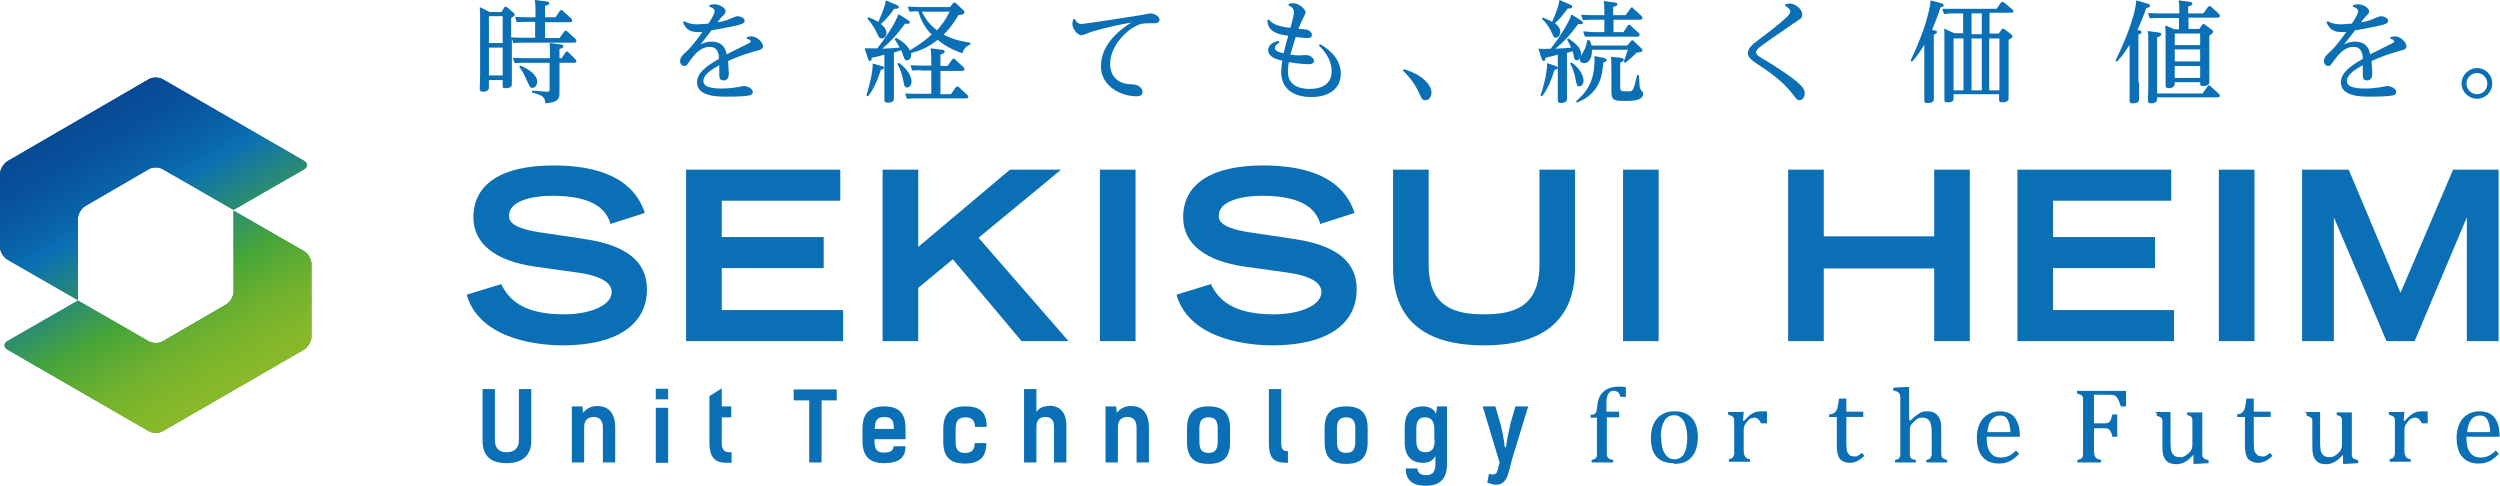 <?xml version="1.0" encoding="UTF-8"?>
<svg id="a" data-name="レイヤー_1" xmlns="http://www.w3.org/2000/svg" xmlns:xlink="http://www.w3.org/1999/xlink" viewBox="0 0 70.87 13.78">
  <defs>
    <style>
      .f {
        fill: url(#c);
      }

      .g {
        fill: url(#d);
      }

      .h {
        fill: #0a6fb4;
      }

      .i {
        fill: url(#e);
      }

      .j {
        fill: url(#b);
      }

      .k {
        fill: #1073b6;
      }
    </style>
    <linearGradient id="b" data-name="名称未設定グラデーション 8" x1="2.77" y1="3.14" x2="7.15" y2="10.73" gradientUnits="userSpaceOnUse">
      <stop offset=".1" stop-color="#0b579f"/>
      <stop offset=".9" stop-color="#47a638"/>
    </linearGradient>
    <linearGradient id="c" data-name="名称未設定グラデーション 8" x1="1.7" y1="3.79" x2="6.08" y2="11.38" xlink:href="#b"/>
    <linearGradient id="d" data-name="名称未設定グラデーション 5" x1="2.77" y1="3.14" x2="7.15" y2="10.73" gradientUnits="userSpaceOnUse">
      <stop offset="0" stop-color="#084a95"/>
      <stop offset=".1" stop-color="#08519a"/>
      <stop offset=".26" stop-color="#0964ab"/>
      <stop offset=".32" stop-color="#0a6fb4"/>
      <stop offset=".64" stop-color="#47a638"/>
      <stop offset=".69" stop-color="#54a935"/>
      <stop offset=".81" stop-color="#71b22e"/>
      <stop offset=".92" stop-color="#82b72a"/>
      <stop offset="1" stop-color="#89b929"/>
    </linearGradient>
    <linearGradient id="e" data-name="名称未設定グラデーション 5" x1="1.7" y1="3.79" x2="6.08" y2="11.38" xlink:href="#d"/>
  </defs>
  <g>
    <path class="h" d="M16.6,6.78l-1.13-.17c-1.04-.13-1.04-.38-1.04-.5,0-.41.64-.56,1.23-.56,1.23,0,1.53.44,1.64.77v.03s.97-.31.97-.31v-.04c-.13-.32-.48-1.31-2.58-1.31-1.46,0-2.27.52-2.27,1.47,0,.75.62,1.24,1.76,1.4l1.15.16c.46.06,1.01.2,1.01.56s-.57.63-1.36.63c-1.19,0-1.56-.45-1.76-.83v-.03s-.98.3-.98.3v.04c.41,1.3,2.18,1.4,2.71,1.4,1.52,0,2.39-.58,2.39-1.59,0-.78-.57-1.24-1.74-1.42Z"/>
    <polygon class="h" points="20.46 7.6 23.35 7.6 23.35 6.72 20.46 6.72 20.46 5.69 23.82 5.69 23.82 4.81 19.45 4.81 19.45 9.67 23.9 9.67 23.9 8.79 20.46 8.79 20.46 7.6"/>
    <polygon class="h" points="30.08 4.81 28.63 4.81 26.03 7 26.03 4.81 25.02 4.81 25.02 9.67 26.03 9.67 26.03 8.16 27.01 7.35 28.96 9.67 30.29 9.67 27.74 6.74 30.08 4.81"/>
    <rect class="h" x="31.18" y="4.81" width="1.01" height="4.86"/>
    <path class="h" d="M36.72,6.78l-1.13-.17c-1.04-.13-1.04-.38-1.04-.5,0-.41.64-.56,1.23-.56,1.23,0,1.53.44,1.64.77v.03s.97-.31.97-.31v-.04c-.13-.32-.48-1.31-2.58-1.31-1.46,0-2.27.52-2.27,1.47,0,.75.62,1.24,1.76,1.4l1.15.16c.46.06,1.01.2,1.01.56s-.57.63-1.36.63c-1.19,0-1.57-.45-1.76-.83v-.03s-.98.3-.98.3v.04c.41,1.3,2.18,1.4,2.71,1.4,1.52,0,2.39-.58,2.39-1.59,0-.78-.57-1.24-1.74-1.42Z"/>
    <path class="h" d="M43.64,7.51c0,1.23-.79,1.4-1.57,1.4s-1.57-.17-1.57-1.4v-2.7h-1.01v2.77c0,1.47.87,2.21,2.58,2.21s2.58-.74,2.58-2.21v-2.77h-1.01v2.7Z"/>
    <rect class="h" x="46.01" y="4.81" width="1.01" height="4.86"/>
    <polygon class="h" points="54.83 6.7 51.7 6.7 51.7 4.81 50.69 4.81 50.69 9.67 51.7 9.67 51.7 7.61 54.83 7.61 54.83 9.67 55.84 9.67 55.84 4.81 54.83 4.81 54.83 6.7"/>
    <polygon class="h" points="58.2 7.6 61.09 7.6 61.09 6.72 58.2 6.72 58.2 5.69 61.55 5.69 61.55 4.81 57.19 4.81 57.19 9.67 61.63 9.67 61.63 8.79 58.2 8.79 58.2 7.6"/>
    <rect class="h" x="62.9" y="4.81" width="1.01" height="4.86"/>
    <polygon class="h" points="69.54 4.81 68.05 8.3 66.59 4.83 66.58 4.81 65.26 4.81 65.26 9.67 66.16 9.67 66.16 6.16 67.64 9.64 67.65 9.67 68.45 9.67 69.93 6.16 69.93 9.67 70.83 9.67 70.83 4.81 69.54 4.81"/>
  </g>
  <path class="j" d="M2.21,8.51v-2.31c0-.13.09-.29.21-.36l1.79-1.04c.11-.07.3-.07.41,0l2,1.15,2-1.15c.11-.07.11-.17,0-.24l-4-2.31c-.11-.07-.3-.07-.41,0L.21,4.57c-.11.07-.21.23-.21.36v2.07c0,.13.09.29.21.36l2,1.15Z"/>
  <path class="f" d="M6.62,5.96v2.31c0,.13-.09.29-.21.36l-1.79,1.04c-.11.07-.3.07-.41,0l-2-1.15-2,1.15c-.11.07-.11.17,0,.24l4,2.31c.11.07.3.07.41,0l4-2.31c.11-.07.21-.23.21-.36v-2.07c0-.13-.09-.29-.21-.36l-2-1.15Z"/>
  <path class="g" d="M2.21,8.51v-2.31c0-.13.09-.29.21-.36l1.79-1.04c.11-.07.3-.07.41,0l2,1.15,2-1.15c.11-.07.11-.17,0-.24l-4-2.31c-.11-.07-.3-.07-.41,0L.21,4.57c-.11.07-.21.23-.21.36v2.07c0,.13.09.29.21.36l2,1.15Z"/>
  <path class="i" d="M6.62,5.96v2.31c0,.13-.09.29-.21.36l-1.79,1.04c-.11.07-.3.07-.41,0l-2-1.15-2,1.15c-.11.07-.11.17,0,.24l4,2.31c.11.07.3.07.41,0l4-2.31c.11-.07.21-.23.21-.36v-2.07c0-.13-.09-.29-.21-.36l-2-1.15Z"/>
  <path class="h" d="M14.22.33l.07-.11s.02-.03.04-.03.03.01.05.02l.18.15s.03.03.03.05c0,.03,0,.04-.1.1v.55c.1,0,.19.01.31.01h.37v-.45h-.28c-.06,0-.12,0-.24.01l-.05-.15c.09,0,.19.01.32.01h.26v-.16c0-.11,0-.22-.02-.33l.33.04s.08,0,.08.05c0,.03-.02.05-.12.08v.32h.3l.12-.18s.03-.03.04-.03.03.01.05.03l.23.21s.03.03.03.06c0,.05-.05.05-.07.05h-.7v.45h.41l.13-.18s.02-.03.04-.03c.01,0,.03,0,.05.02l.23.21s.03.03.03.06c0,.05-.05.05-.07.05h-1.47c-.08,0-.13,0-.25.01l-.04-.13v.92c0,.06,0,.33,0,.38,0,.03,0,.11-.19.11-.07,0-.07-.03-.07-.07v-.16h-.39v.22s0,.11-.16.11c-.09,0-.1-.04-.1-.08,0-.03.01-.39.01-.43V.6c0-.24,0-.33-.01-.4l.28.14h.35ZM13.86,1.22h.39V.46h-.39v.76ZM13.86,2.14h.39v-.79h-.39v.79ZM15.92,1.65l.11-.16s.02-.03.04-.03c.02,0,.03.01.05.03l.19.19s.03.03.03.06c0,.04-.05.04-.07.04h-.41v.57s0,.26,0,.3c0,.19-.09.25-.4.28-.01-.2-.1-.23-.38-.31v-.05l.43.03c.07,0,.07-.04.07-.06v-.76h-.75c-.06,0-.12,0-.24.01l-.05-.15c.1,0,.19.01.32.01h.73v-.13c0-.13,0-.22-.01-.3l.32.04s.07,0,.07.05-.03.05-.11.08v.26h.07ZM14.75,1.86c.21.08.48.26.48.45,0,.11-.07.18-.14.18-.07,0-.07-.03-.17-.24-.06-.14-.1-.21-.2-.36l.03-.03Z"/>
  <path class="h" d="M21.19,1.05s.06-.02.11-.02c.17,0,.33.18.33.28,0,.07-.06.1-.15.12-.4.11-.62.2-.84.3,0,.07.02.25.02.35,0,.05,0,.2-.15.2-.12,0-.12-.11-.12-.15,0-.04,0-.24,0-.28-.13.07-.45.24-.45.45,0,.13.14.21.52.21.17,0,.34-.02.5-.05.09-.02.11-.02.14-.02.08,0,.24.07.24.16,0,.09-.09.11-.13.11-.08.02-.34.03-.64.03-.2,0-.81,0-.81-.4,0-.28.27-.47.62-.67,0-.13-.02-.34-.26-.34-.28,0-.45.24-.56.39-.09.13-.1.15-.16.15-.07,0-.12-.06-.12-.14,0-.11.1-.2.17-.26.15-.13.36-.42.46-.56-.03,0-.08,0-.13,0-.29,0-.36-.15-.42-.28l.04-.03c.11.07.24.09.37.09.11,0,.24-.02.31-.02.06-.08.18-.28.18-.35s-.08-.11-.15-.13v-.04s.08-.03.14-.03c.14,0,.32.1.32.2,0,.05-.03.08-.09.14-.03.03-.04.04-.14.17.05,0,.18-.03.27-.06.05-.02.24-.11.29-.11.09,0,.21.05.21.13s-.12.11-.3.15c-.24.05-.58.11-.64.12-.04.05-.18.24-.31.4.1-.05.19-.08.31-.08.11,0,.37.02.43.36.13-.07.39-.19.58-.29.06-.03.1-.05.1-.07,0-.02,0-.06-.11-.08v-.05Z"/>
  <path class="h" d="M25.75.19c.1,0,.19.01.32.01h.86l.08-.1s.03-.03.05-.03c.02,0,.03.01.06.04l.19.18s.03.03.03.06c0,.06-.06.06-.17.08-.19.32-.32.45-.42.55.14.07.33.17.76.23v.05c-.14.05-.21.17-.23.25-.4-.14-.57-.28-.7-.38-.26.2-.44.29-.75.37,0,.02,0,.04,0,.06,0,.09-.06.15-.12.15-.06,0-.08-.05-.1-.12-.02-.06-.05-.14-.06-.17-.05.02-.15.05-.21.07v.95c0,.05,0,.29,0,.34s0,.13-.17.13c-.08,0-.1-.02-.1-.09,0-.06,0-.33,0-.38v-.89c-.06.02-.3.08-.36.09,0,.05-.01.09-.05.09-.03,0-.04-.03-.06-.08l-.09-.28c.14,0,.16,0,.36,0,.24-.3.51-.71.6-.97l.24.15c.08.05.08.06.08.08,0,.05-.04.05-.13.04-.24.32-.41.51-.65.71.07,0,.39-.02.49-.03-.03-.07-.1-.18-.14-.24l.04-.04c.15.08.33.21.39.36.32-.19.45-.3.62-.45-.25-.25-.33-.51-.38-.66-.09,0-.16,0-.25.01l-.05-.15ZM24.99,1.87c.07.02.07.03.07.05,0,.04-.05.05-.09.06-.12.39-.26.62-.36.75l-.05-.02c.08-.27.18-.63.18-.91l.24.07ZM24.62.49c.14.05.2.09.28.13.11-.26.19-.44.21-.61l.29.12s.08.03.08.07c0,.05-.06.05-.13.05-.12.17-.27.34-.38.43.05.04.16.13.16.26,0,.06-.04.15-.13.15-.07,0-.08-.02-.15-.17-.11-.23-.21-.33-.26-.39l.02-.04ZM25.47,1.78c.14.08.37.31.37.53,0,.12-.08.17-.13.17-.06,0-.08-.06-.09-.13-.04-.2-.08-.36-.18-.54l.03-.03ZM26.11,1.99c-.06,0-.12,0-.25.01l-.05-.15c.09,0,.19.01.32.01h.27v-.12c0-.12,0-.25-.02-.37l.32.04s.08,0,.08.05-.03.05-.12.09v.32h.2l.13-.18s.03-.03.04-.03c.02,0,.03,0,.05.03l.23.21s.03.03.03.06c0,.05-.05.05-.07.05h-.61v.66h.3l.13-.19s.03-.03.04-.03c.02,0,.03,0,.05.02l.24.22s.03.03.03.05c0,.05-.05.05-.07.05h-1.42c-.08,0-.13,0-.25.01l-.05-.15c.09,0,.19.01.32.01h.42v-.66h-.29ZM26.13.33c.12.23.22.36.43.53.15-.17.24-.29.36-.53h-.79Z"/>
  <path class="h" d="M30.47.54c.05.1.1.14.2.14.06,0,1.56-.23,1.66-.25.04,0,.23-.05.28-.05.09,0,.26.07.26.18,0,.1-.13.1-.15.1-.29,0-.31,0-.41.03-.35.12-.84.6-.84,1.12,0,.07,0,.57.61.58.22,0,.31.13.31.22,0,.1-.09.12-.17.12-.44,0-1.01-.28-1.01-.85,0-.27.1-.77.86-1.24-.65.11-1.09.25-1.15.27-.04.01-.22.09-.26.09-.11,0-.26-.17-.26-.33,0-.05.01-.09.03-.13h.05Z"/>
  <path class="h" d="M36.26,1.21c-.05.03-.12.09-.12.15,0,.09.14.13.25.15.03-.15.05-.22.13-.5-.05,0-.27-.03-.39-.1-.12-.06-.2-.18-.2-.31v-.03l.04-.02c.07.09.17.19.61.24.08-.29.1-.37.1-.44,0-.13-.09-.17-.15-.19v-.05s.08-.02.13-.02c.14,0,.35.15.35.27,0,.04-.11.22-.12.26-.03.08-.07.18-.08.2.08,0,.19.01.24.02.07.02.14.08.14.15,0,.08-.08.09-.13.09-.07,0-.33-.03-.33-.03-.03.1-.08.25-.15.5.04,0,.15.02.24.02.03,0,.18-.01.21-.01.11,0,.22.09.22.17,0,.09-.13.09-.16.09-.16,0-.39-.03-.55-.06-.02.08-.03.17-.03.28,0,.46.47.48.61.48.11,0,.63,0,.63-.5,0-.28-.14-.51-.36-.73l.03-.04c.13.08.59.34.59.84,0,.4-.31.66-.83.66-.55,0-.86-.26-.86-.71,0-.12.02-.24.03-.32-.14-.03-.4-.1-.4-.3,0-.02,0-.21.3-.26l.02.04Z"/>
  <path class="h" d="M39.79,1.96c.53.15.79.45.79.66,0,.12-.07.22-.17.22-.09,0-.1-.02-.2-.24-.15-.32-.35-.51-.44-.6l.02-.04Z"/>
  <path class="h" d="M45.07,1.15c.02.06.03.07.05.14h1.01l.1-.12s.02-.03.04-.03.03,0,.05.03l.21.2s.03.03.03.05c0,.05-.04.06-.16.07-.15.14-.16.16-.33.29l-.04-.03c.05-.14.1-.28.12-.34h-1.02c0,.17-.04.38-.23.38-.04,0-.11-.02-.11-.09,0-.02,0-.03,0-.05-.02.03-.05.06-.09.06-.06,0-.07-.05-.08-.09-.02-.08-.02-.11-.04-.17-.05.02-.06.02-.16.05v.95c0,.06,0,.31,0,.36,0,.1-.12.11-.17.11-.08,0-.09-.03-.09-.08,0-.06,0-.34,0-.4v-.89c-.12.03-.32.08-.35.09,0,.06-.02.09-.05.09-.03,0-.05-.05-.06-.07l-.09-.28c.14.01.25.01.35,0,.29-.37.53-.78.59-.97l.24.15c.08.05.08.07.08.08,0,.05-.05.05-.13.04-.23.31-.4.5-.65.7.07,0,.4-.02.45-.03-.03-.07-.06-.13-.12-.23l.04-.03c.19.12.36.27.36.44,0,.04,0,.06-.02.08.1-.16.17-.27.19-.47h.05ZM44.09,1.87s.07.02.07.05c0,.04-.05.05-.09.06-.11.33-.2.56-.36.75l-.04-.02c.05-.15.18-.55.19-.92l.24.08ZM43.73.5c.06.02.15.05.27.12.08-.19.17-.38.21-.62l.28.12c.08.03.08.06.08.07,0,.05-.05.05-.13.05-.12.18-.27.34-.36.42.05.04.15.12.15.24,0,.08-.05.17-.12.17-.06,0-.07-.04-.13-.16,0-.02-.11-.23-.27-.38l.02-.04ZM44.55,1.77c.28.2.34.42.34.52,0,.11-.08.16-.12.16-.06,0-.07-.02-.11-.22,0-.04-.05-.25-.15-.43l.04-.03ZM45.45,1.64s.1.02.1.06c0,.03-.03.05-.1.07-.03.39-.1.88-.75,1.14l-.02-.04c.3-.26.52-.56.52-1.16,0-.03,0-.04,0-.12l.27.05ZM46.09.42l.13-.18s.02-.03.04-.03c.02,0,.03,0,.04.03l.23.21s.03.03.03.06c0,.05-.05.05-.07.05h-.75v.35h.28l.12-.18s.02-.03.04-.03c.02,0,.03,0,.05.03l.22.2s.03.03.03.06c0,.05-.05.05-.07.05h-1.23c-.06,0-.12,0-.25,0l-.05-.15c.09,0,.19.02.32.02h.28v-.35h-.37c-.06,0-.12,0-.24.01l-.05-.15c.09,0,.19.01.31.01h.35c0-.21,0-.32-.02-.4l.31.04s.08,0,.08.05c0,.03-.02.05-.12.08v.23h.35ZM45.95,1.64s.08.01.08.05c0,.04-.03.05-.1.09v.7c0,.11.03.11.23.11.13,0,.14,0,.25-.46h.05c.02.33.02.35.04.39,0,.01.05.07.06.08,0,.02.02.03.02.05,0,.21-.3.21-.51.21-.34,0-.39-.02-.39-.29v-.6c0-.06,0-.23-.01-.36l.29.03Z"/>
  <path class="h" d="M50.61.12c.08-.01.1-.02.12-.02.16,0,.36.15.36.32,0,.08-.02.1-.24.24-.67.46-.7.48-.92.64-.1.08-.15.13-.15.18s.04.1.18.18c.04.02.61.36.92.61.26.21.28.29.28.38,0,.11-.07.19-.14.19-.07,0-.07,0-.23-.21-.28-.36-.77-.68-.83-.72-.29-.19-.41-.27-.41-.4,0-.16.13-.25.35-.42.25-.18.57-.44.68-.54.1-.09.17-.16.17-.22,0-.02,0-.09-.14-.16v-.05Z"/>
  <path class="h" d="M54.82,2.34s0,.45,0,.46c0,.05,0,.12-.19.12-.08,0-.08-.04-.08-.08,0-.07,0-.39,0-.45v-1.12c-.08.13-.19.31-.35.48l-.04-.03c.39-.82.54-1.39.57-1.71l.3.08c.05.02.07.03.07.06,0,.04-.02.04-.09.06-.08.25-.14.39-.24.64.08.01.14.02.14.06,0,.03-.03.05-.09.07v1.36ZM55.65.97V.38h-.29c-.06,0-.12,0-.25.02l-.05-.15c.09,0,.19,0,.32,0h1.22l.12-.17s.02-.03.04-.03.03.01.05.02l.24.2s.03.03.03.05c0,.04-.06.04-.08.04h-.6v.59h.26l.08-.11s.02-.03.04-.03.04.02.05.02l.19.15s.03.03.03.05c0,.03-.02.05-.11.1v1.23c0,.07,0,.36,0,.42,0,.04,0,.12-.19.12-.08,0-.08-.04-.08-.09v-.14h-1.29v.07c0,.11,0,.16-.17.16-.08,0-.09-.02-.09-.07,0-.07,0-.37,0-.43v-1.21c0-.24,0-.33-.01-.38l.29.13h.24ZM55.38,2.56h.28v-1.47h-.28v1.47ZM55.89.97h.29V.38h-.29v.59ZM55.89,2.56h.29v-1.47h-.29v1.47ZM56.68,1.09h-.29v1.47h.29v-1.47Z"/>
  <path class="h" d="M60.64,2.34s0,.44,0,.47c0,.07-.04.12-.19.12-.08,0-.08-.05-.08-.08,0-.04,0-.4,0-.45v-1.13c-.15.24-.24.35-.36.48l-.04-.03c.2-.42.54-1.15.59-1.71l.31.09c.07.02.08.04.08.06,0,.05-.07.06-.11.07-.07.21-.13.36-.25.62.07.01.12.02.12.06,0,.03-.03.05-.09.07v1.36ZM62.45,2.63l.13-.18s.02-.03.04-.03c.02,0,.04.01.05.03l.23.21s.03.03.03.05c0,.04-.04.05-.07.05h-1.71v.06s0,.11-.17.11c-.07,0-.09-.02-.09-.08,0-.02.01-.35.01-.41v-1.2c0-.21,0-.28-.02-.36l.31.04s.08.01.08.05c0,.04-.04.06-.12.09v1.59h1.31ZM62.46.38l.13-.18s.03-.03.04-.03c.02,0,.03,0,.05.02l.22.2s.03.03.03.06c0,.05-.05.05-.07.05h-.82v.32h.31l.07-.11s.02-.03.04-.03c.02,0,.03,0,.05.02l.21.16s.02.03.02.04c0,.04-.09.1-.11.11v.95c0,.06,0,.31,0,.37,0,.08-.08.11-.18.11-.08,0-.08-.02-.08-.11h-.72v.05s0,.12-.17.12c-.08,0-.09-.04-.09-.08,0-.06,0-.34,0-.39v-.98c0-.07,0-.23-.01-.33l.26.11h.13v-.32h-.58c-.09,0-.13,0-.25.01l-.05-.15c.06,0,.18.01.32.01h.57c0-.12,0-.25-.02-.37l.31.04s.08.01.08.05c0,.04-.01.04-.12.09v.19h.41ZM61.65,1.28h.72v-.33h-.72v.33ZM61.65,1.74h.72v-.34h-.72v.34ZM61.65,2.21h.72v-.34h-.72v.34Z"/>
  <path class="h" d="M67.78,1.05s.06-.02.11-.02c.17,0,.33.18.33.28,0,.07-.06.1-.15.12-.4.11-.62.2-.84.3,0,.07.02.25.02.35,0,.05,0,.2-.15.2-.12,0-.12-.11-.12-.15,0-.04,0-.24,0-.28-.13.07-.45.24-.45.45,0,.13.14.21.52.21.17,0,.34-.02.5-.05.09-.02.11-.02.14-.02.08,0,.24.07.24.16,0,.09-.09.11-.13.11-.08.02-.34.03-.64.03-.2,0-.8,0-.8-.4,0-.28.27-.47.62-.67,0-.13-.03-.34-.26-.34-.28,0-.44.24-.56.39-.09.13-.1.15-.16.15-.07,0-.12-.06-.12-.14,0-.11.1-.2.17-.26.15-.13.36-.42.46-.56-.03,0-.08,0-.14,0-.28,0-.36-.15-.42-.28l.04-.03c.11.07.24.09.37.09.11,0,.24-.02.31-.02.06-.08.18-.28.18-.35s-.08-.11-.15-.13v-.04s.09-.03.14-.03c.14,0,.32.1.32.2,0,.05-.02.08-.09.14-.03.03-.04.04-.14.17.05,0,.18-.03.27-.06.05-.02.24-.11.29-.11.09,0,.21.05.21.13s-.12.11-.3.15c-.23.05-.58.11-.64.12-.04.05-.18.24-.31.4.1-.05.19-.08.31-.08.11,0,.37.02.43.36.13-.07.39-.19.58-.29.06-.03.1-.05.1-.07,0-.02,0-.06-.11-.08v-.05Z"/>
  <path class="h" d="M70.65,2.37c0,.24-.2.43-.43.43s-.44-.19-.44-.43.2-.44.44-.44.43.19.43.44M69.92,2.37c0,.16.13.3.3.3s.29-.13.29-.3-.13-.3-.29-.3-.3.13-.3.3"/>
  <path class="h" d="M45.91,11.83h-.36v.91c0,.07,0,.12,0,.15,0,.03.02.06.03.08.01.02.03.03.05.04.02.01.05.02.1.03v.07h-.61v-.07s.07-.02.09-.03c.02-.01.03-.03.04-.04.01-.02.02-.04.02-.07,0-.03,0-.08,0-.15v-.91h-.18v-.08s.06-.01.08-.01c.01,0,.02,0,.04-.02.01,0,.02-.02.03-.03,0-.01.02-.03.02-.06,0-.02.01-.06.02-.11,0-.11.03-.2.06-.27.03-.07.08-.13.13-.17.06-.05.12-.08.19-.1.07-.02.14-.03.23-.03.08,0,.15,0,.2.02v.27h-.15c-.02-.06-.04-.1-.07-.13-.03-.02-.06-.04-.11-.04-.03,0-.06,0-.08.01-.02,0-.04.02-.06.04-.02.02-.04.04-.05.08-.01.03-.02.07-.03.12,0,.05,0,.11,0,.18v.16h.36v.15Z"/>
  <path class="h" d="M47.44,13.13c-.21,0-.37-.06-.48-.18-.11-.12-.16-.3-.16-.54,0-.16.03-.3.09-.42.06-.11.14-.2.24-.25.1-.06.21-.08.34-.08.21,0,.37.06.49.19.11.12.17.3.17.54,0,.17-.03.31-.08.42-.05.11-.13.2-.23.26-.1.06-.22.08-.36.08M47.09,12.38c0,.21.03.36.1.47.06.11.16.17.28.17.07,0,.12-.02.17-.05.05-.03.09-.08.11-.13.03-.06.05-.12.06-.19.01-.07.02-.15.02-.23,0-.15-.02-.27-.05-.37-.03-.1-.08-.17-.13-.21-.06-.05-.12-.07-.19-.07-.12,0-.21.05-.28.16-.06.11-.1.25-.1.45"/>
  <path class="h" d="M49.42,11.93h.02c.06-.06.11-.11.15-.15.05-.04.1-.07.15-.09.05-.02.12-.03.19-.03.06,0,.11,0,.16,0v.34h-.17c-.02-.05-.05-.09-.08-.12-.03-.02-.06-.04-.11-.04-.04,0-.07.01-.11.03-.04.02-.07.05-.1.09-.03.04-.06.08-.07.11-.01.03-.02.08-.02.12v.52c0,.09,0,.15.02.19.01.03.03.06.05.08.03.02.06.03.11.04v.07h-.6v-.07s.07-.02.08-.03c.02,0,.03-.02.04-.04.01-.02.02-.04.03-.07,0-.03,0-.09,0-.15v-.65c0-.06,0-.12,0-.15,0-.04,0-.07-.02-.09-.01-.02-.03-.04-.05-.05-.02-.01-.06-.02-.1-.03v-.08h.35s.09-.01.09-.01l-.02.26Z"/>
  <path class="h" d="M51.87,11.75s.09-.02.12-.04c.03-.02.06-.05.07-.08.02-.03.03-.07.04-.12.01-.05.02-.12.03-.21h.21v.37h.48v.15h-.48v.67c0,.1,0,.17.01.23,0,.06.02.1.04.13.02.03.05.06.07.07.03.01.06.02.11.02.04,0,.08,0,.11-.03.04-.02.07-.04.1-.07l.07.08c-.07.07-.14.12-.2.15-.06.03-.13.05-.2.05-.13,0-.23-.04-.29-.11-.06-.08-.09-.2-.09-.36v-.83h-.22v-.08Z"/>
  <path class="h" d="M54.17,11.91h0c.08-.08.14-.13.19-.16.04-.03.09-.06.13-.07.04-.02.09-.02.14-.02.06,0,.1,0,.15.02.04.01.08.03.11.06.03.03.06.06.08.1.02.04.04.08.05.14.01.05.01.12.01.2v.56c0,.09,0,.15.01.18,0,.03.02.06.04.07.02.02.06.03.12.05v.07h-.59v-.07s.07-.02.08-.03c.02,0,.03-.02.04-.04.01-.02.02-.04.03-.07,0-.03,0-.08,0-.15v-.39c0-.13,0-.23-.02-.31-.01-.07-.04-.12-.08-.16-.04-.03-.09-.05-.17-.05-.04,0-.08,0-.11.02-.03.01-.07.04-.11.08-.04.04-.07.07-.1.11-.02.04-.03.08-.03.12v.57c0,.07,0,.12,0,.15,0,.03.01.05.02.07,0,.02.02.04.05.05.02.01.05.02.1.03v.07h-.59v-.07s.08-.02.09-.03c.02-.01.03-.03.04-.04.01-.02.02-.04.02-.07,0-.03,0-.08,0-.15v-1.25c0-.1,0-.16,0-.2,0-.04,0-.07-.01-.1,0-.03-.02-.05-.03-.06-.01-.02-.03-.03-.05-.04-.02,0-.05-.02-.11-.03v-.08l.36-.02h.09v.95Z"/>
  <path class="h" d="M57.24,12.86c-.06.07-.12.12-.18.16-.05.04-.11.07-.18.09-.06.02-.13.03-.21.03-.21,0-.36-.06-.47-.19-.11-.12-.16-.31-.16-.55,0-.15.03-.28.08-.39.05-.11.13-.2.23-.26.1-.06.21-.09.34-.09.1,0,.19.02.26.05.07.03.13.08.17.13.04.06.07.13.1.21.02.08.04.19.04.33h-.94v.03c0,.12.01.22.04.3.03.08.07.14.13.19.06.05.14.07.24.07.08,0,.16-.02.22-.05.07-.03.13-.08.2-.15l.09.1ZM56.99,12.25c0-.11-.02-.2-.04-.26-.02-.07-.05-.12-.09-.16-.04-.04-.1-.05-.16-.05-.1,0-.18.04-.25.12-.06.08-.1.2-.11.35h.65Z"/>
  <path class="h" d="M60.27,11.07v.45h-.15c-.02-.07-.04-.12-.06-.17-.02-.04-.04-.07-.06-.1-.02-.02-.05-.04-.08-.05-.03,0-.07-.01-.12-.01h-.44v.81h.31s.08,0,.1-.02c.03-.02.05-.04.06-.07.02-.03.03-.09.05-.16h.14v.63h-.14c-.01-.07-.03-.12-.05-.15-.02-.03-.04-.06-.06-.07-.02-.01-.06-.02-.1-.02h-.31v.59c0,.06,0,.11.01.14,0,.04.02.06.03.09.02.02.04.04.06.05.03.01.06.02.1.03v.07h-.67v-.07c.06-.02.1-.03.12-.05.02-.02.03-.05.04-.08,0-.04,0-.09,0-.16v-1.3c0-.07,0-.12,0-.15,0-.03-.01-.06-.02-.07-.01-.02-.03-.03-.05-.04-.02-.01-.05-.02-.1-.04v-.07h1.37Z"/>
  <path class="h" d="M61.1,11.68h.43v.76c0,.12,0,.21.01.27,0,.06.02.11.04.14.02.03.04.06.08.08.03.02.08.03.14.03.04,0,.07,0,.11-.02.03-.01.07-.04.12-.08.04-.04.07-.07.09-.11.02-.04.03-.08.03-.13v-.56c0-.06,0-.1,0-.13,0-.03,0-.05-.01-.07,0-.02-.01-.03-.02-.04,0-.01-.02-.02-.04-.03-.02,0-.05-.02-.08-.03v-.07h.43v1.02c0,.08,0,.13,0,.17,0,.03,0,.06.02.08.01.02.03.04.05.05.02.01.06.02.11.04v.08l-.34.02h-.09v-.25s-.01,0-.01,0c-.08.09-.16.16-.24.2-.08.04-.15.06-.23.06-.09,0-.17-.02-.23-.05-.06-.04-.1-.09-.13-.16-.03-.07-.04-.17-.04-.3v-.57c0-.08,0-.14,0-.17,0-.03-.02-.06-.04-.07-.02-.02-.06-.04-.12-.05v-.07Z"/>
  <path class="h" d="M63.42,11.75s.09-.02.12-.04c.03-.02.06-.05.07-.08.02-.03.03-.07.04-.12.01-.05.02-.12.03-.21h.21v.37h.48v.15h-.48v.67c0,.1,0,.17.01.23,0,.06.02.1.05.13.02.03.05.06.08.07.03.01.06.02.11.02.04,0,.08,0,.11-.03.03-.02.07-.04.1-.07l.07.08c-.07.07-.14.12-.2.15-.06.03-.13.05-.2.05-.13,0-.22-.04-.29-.11-.06-.08-.09-.2-.09-.36v-.83h-.22v-.08Z"/>
  <path class="h" d="M65.34,11.68h.43v.76c0,.12,0,.21.01.27,0,.06.02.11.04.14.02.03.04.06.08.08.03.02.08.03.14.03.04,0,.07,0,.11-.02.03-.01.07-.04.12-.08.04-.04.07-.07.09-.11.02-.04.03-.08.03-.13v-.56c0-.06,0-.1,0-.13,0-.03,0-.05-.01-.07,0-.02-.02-.03-.02-.04,0-.01-.02-.02-.04-.03-.02,0-.05-.02-.08-.03v-.07h.43v1.02c0,.08,0,.13,0,.17,0,.03,0,.06.02.08,0,.02.03.04.05.05.02.01.06.02.11.04v.08l-.34.02h-.09v-.25s-.01,0-.01,0c-.08.09-.16.16-.24.2-.08.04-.15.06-.23.06-.09,0-.17-.02-.22-.05-.06-.04-.1-.09-.13-.16-.03-.07-.04-.17-.04-.3v-.57c0-.08,0-.14,0-.17,0-.03-.02-.06-.04-.07-.02-.02-.06-.04-.12-.05v-.07Z"/>
  <path class="h" d="M68.15,11.93h.02c.05-.06.11-.11.15-.15.05-.04.1-.07.15-.09.05-.02.12-.03.19-.03.06,0,.11,0,.16,0v.34h-.17c-.02-.05-.05-.09-.08-.12-.03-.02-.06-.04-.11-.04-.04,0-.07.01-.11.03-.04.02-.07.05-.1.09-.03.04-.06.08-.07.11-.01.03-.02.08-.02.12v.52c0,.09,0,.15.02.19.01.03.03.06.05.08.03.02.06.03.11.04v.07h-.6v-.07s.06-.02.08-.03c.02,0,.03-.02.04-.04.01-.02.02-.04.03-.07,0-.03,0-.09,0-.15v-.65c0-.06,0-.12,0-.15,0-.04,0-.07-.02-.09-.01-.02-.03-.04-.05-.05-.02-.01-.06-.02-.1-.03v-.08h.35s.09-.01.09-.01l-.02.26Z"/>
  <path class="h" d="M70.84,12.86c-.06.07-.12.12-.18.16-.05.04-.11.07-.18.09-.06.02-.13.03-.21.03-.21,0-.36-.06-.47-.19-.11-.12-.16-.31-.16-.55,0-.15.03-.28.08-.39.05-.11.13-.2.23-.26.1-.06.21-.09.34-.09.1,0,.19.02.26.05.07.03.13.08.17.13.04.06.08.13.1.21.02.08.04.19.04.33h-.94v.03c0,.12.01.22.04.3.03.08.07.14.13.19.06.05.14.07.24.07.08,0,.16-.02.22-.05.07-.03.13-.08.2-.15l.09.1ZM70.59,12.25c0-.11-.02-.2-.04-.26-.02-.07-.05-.12-.09-.16-.04-.04-.1-.05-.16-.05-.1,0-.19.04-.25.12-.06.08-.1.2-.11.35h.65Z"/>
  <path class="h" d="M14.03,12.48v-1.45h-.35v1.47c0,.42.23.63.68.63s.7-.22.7-.63v-1.47h-.35v1.45c0,.22-.13.34-.35.34s-.33-.12-.33-.34"/>
  <path class="h" d="M16.92,11.51h0c-.14,0-.28.06-.37.17l-.02.02-.02-.18h-.3v1.59h.35v-1c0-.24.15-.29.27-.29.17,0,.26.1.26.31v.98h.35v-.98c0-.51-.27-.62-.51-.62"/>
  <path class="h" d="M20.46,12.53v-.7h.27v-.31h-.27v-.51l-.35.22v1.3c0,.42.14.59.49.59.04,0,.09,0,.14,0v-.3s-.04,0-.06,0c-.2,0-.22-.14-.22-.29"/>
  <polygon class="h" points="22.94 13.11 23.29 13.11 23.29 11.35 23.72 11.35 23.72 11.04 22.5 11.04 22.5 11.35 22.94 11.35 22.94 13.11"/>
  <path class="h" d="M25.06,11.52c-.41,0-.61.21-.61.62v.37c0,.42.2.62.61.62s.61-.15.61-.48h-.34c0,.12-.09.18-.27.18-.16,0-.27-.05-.27-.32v-.06h.88v-.31c0-.43-.19-.62-.61-.62M25.34,12.16h-.54c0-.22.05-.34.27-.34s.27.12.27.33h0Z"/>
  <path class="h" d="M27.36,11.52c-.42,0-.62.21-.62.64v.36c0,.43.19.62.61.62s.61-.18.61-.58h-.33c0,.2-.09.28-.28.28-.23,0-.26-.16-.26-.33v-.35c0-.23.08-.33.28-.33.18,0,.26.08.27.27h.33c0-.41-.18-.58-.6-.58"/>
  <path class="h" d="M29.73,11.51c-.14,0-.26.05-.33.14l-.02.03v-.65h-.35v2.08h.35v-1.01c0-.19.09-.28.25-.28.17,0,.25.09.25.29v1h.35v-1.05c0-.25-.09-.56-.5-.56"/>
  <path class="h" d="M32.05,11.51h0c-.14,0-.28.06-.37.17l-.02.02-.02-.18h-.3v1.59h.35v-1c0-.24.15-.29.27-.29.17,0,.26.1.26.31v.98h.35v-.98c0-.51-.27-.62-.5-.62"/>
  <path class="h" d="M34.26,11.52c-.42,0-.61.2-.61.62v.39c0,.43.19.62.61.62s.61-.19.61-.62v-.39c0-.43-.19-.62-.61-.62M34.52,12.51c0,.17-.03.33-.26.33s-.26-.16-.26-.33v-.35c0-.17.03-.33.26-.33s.26.16.26.33v.35Z"/>
  <path class="h" d="M36.32,11.03h-.35v1.51c0,.45.12.58.54.58v-.33c-.16,0-.19-.08-.19-.25v-1.5Z"/>
  <path class="h" d="M38.16,11.52c-.42,0-.61.2-.61.62v.39c0,.43.19.62.61.62s.61-.19.61-.62v-.39c0-.43-.19-.62-.61-.62M38.42,12.51c0,.17-.03.33-.26.33s-.26-.16-.26-.33v-.35c0-.17.03-.33.26-.33s.26.16.26.33v.35Z"/>
  <path class="h" d="M40.33,11.52c-.34,0-.51.21-.51.61v.4c0,.39.18.59.52.59.15,0,.26-.05.33-.16l.02-.04v.24c0,.22-.08.31-.27.31s-.23-.1-.24-.19h-.33c0,.33.19.49.57.49.4,0,.6-.2.6-.61v-1.64h-.28l-.03.21-.02-.03c-.06-.12-.19-.18-.36-.18M40.67,12.48c0,.24-.08.34-.27.34-.17,0-.25-.11-.25-.33v-.34c0-.22.08-.32.25-.32s.26.11.26.34v.31Z"/>
  <path class="h" d="M42.69,12.68h-.03c-.03-.24-.08-.49-.13-.68l-.14-.48h-.36l.48,1.59-.06.23c-.02.08-.06.11-.13.11-.03,0-.07,0-.1-.02,0,0,0,0-.01,0l-.05.25c.1.04.18.06.26.06.17,0,.28-.11.34-.33l.08-.29v-.02s.48-1.58.48-1.58h-.36l-.14.48c-.04.18-.09.4-.13.68"/>
  <rect class="h" x="18.59" y="11.56" width=".35" height="1.56"/>
  <rect class="k" x="18.59" y="11.02" width=".35" height=".3"/>
</svg>